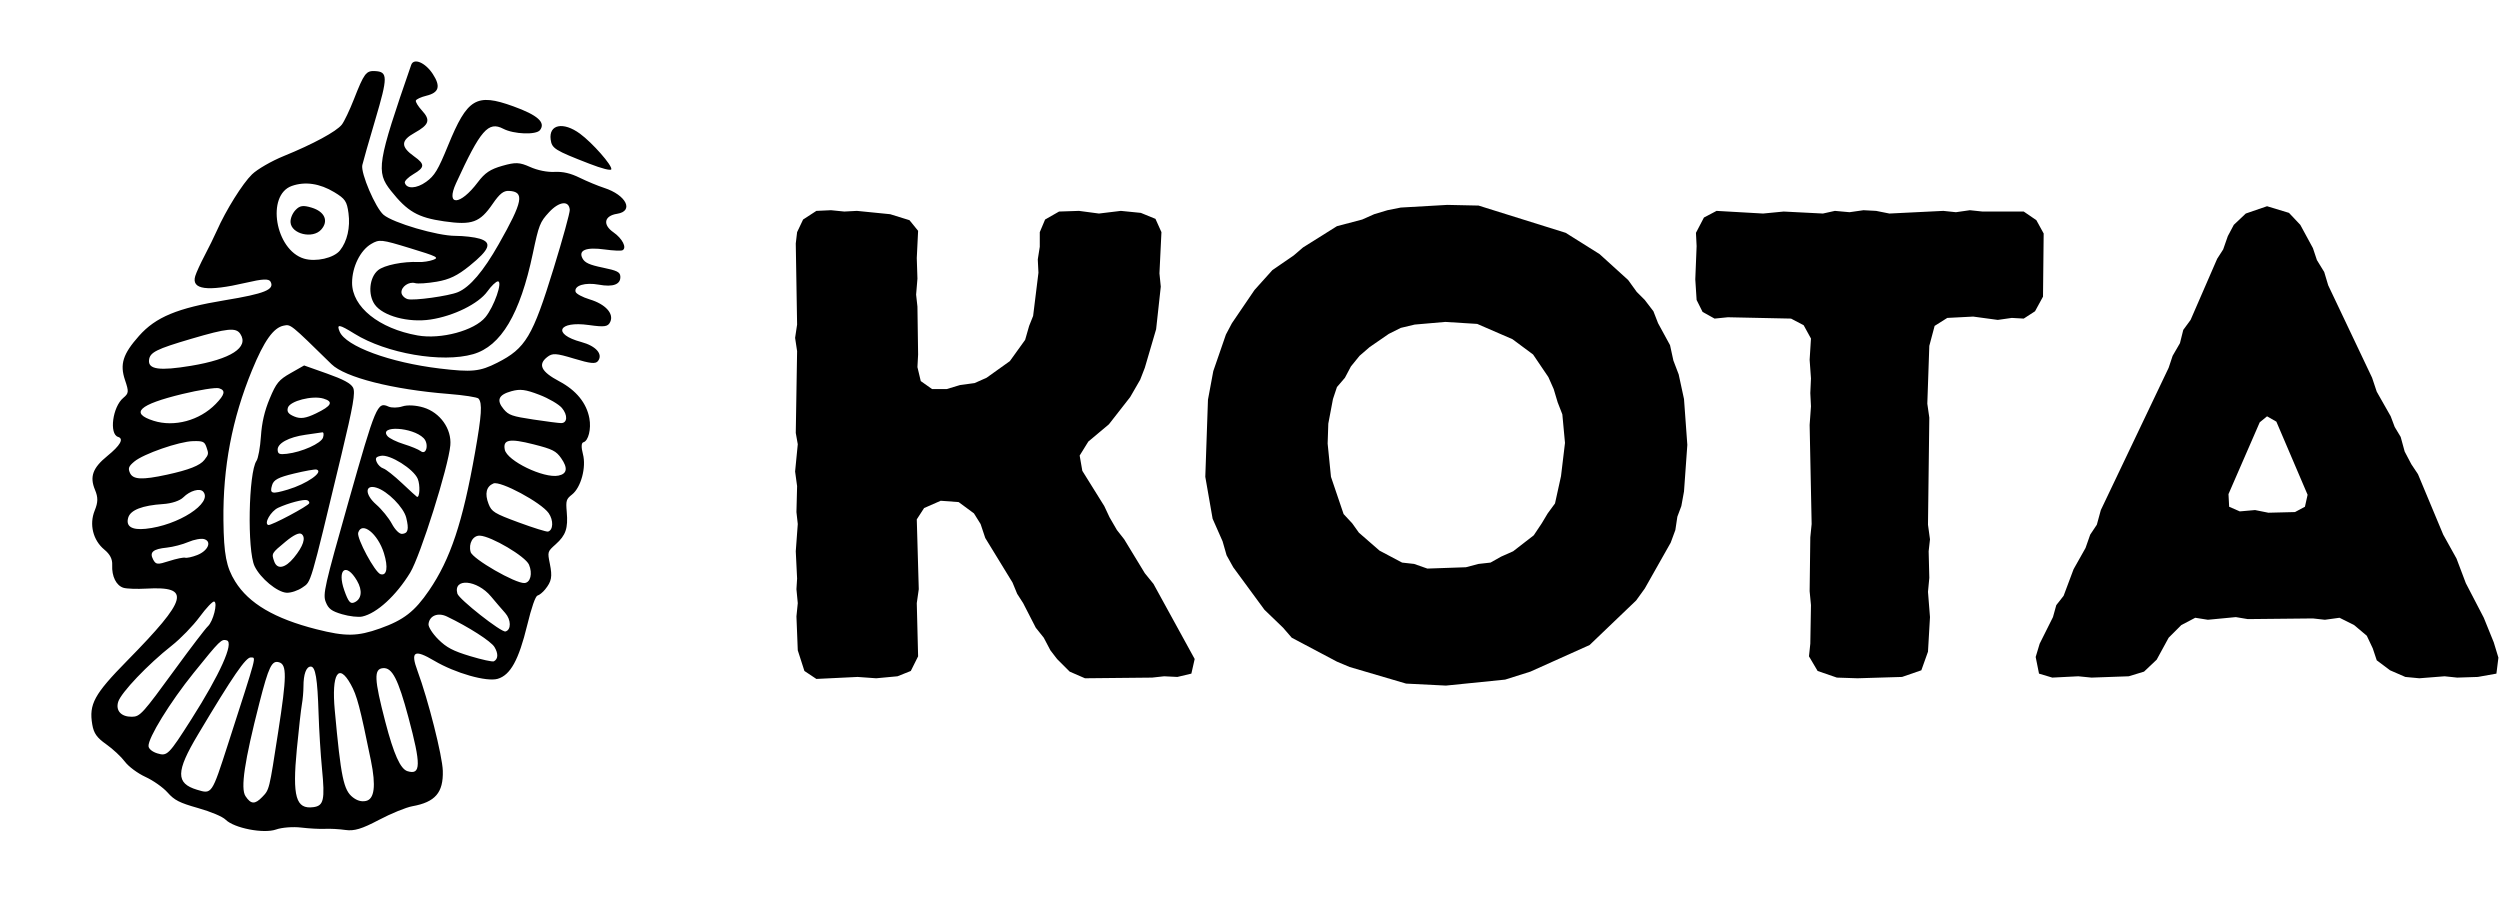 <svg xmlns="http://www.w3.org/2000/svg" xmlns:xlink="http://www.w3.org/1999/xlink" width="1026" zoomAndPan="magnify" viewBox="0 0 769.5 276" height="368" preserveAspectRatio="xMidYMid meet" version="1.0"><defs><g/><clipPath id="7bdb40b790"><path d="M 28 18 L 193 18 L 193 256 L 28 256 Z M 28 18 " clip-rule="nonzero"/></clipPath><clipPath id="a77a2d15a4"><path d="M 0.188 233.164 L 70.562 0.578 L 211.262 43.148 L 140.887 275.734 Z M 0.188 233.164 " clip-rule="nonzero"/></clipPath><clipPath id="3e7b8b4e8b"><path d="M 0.188 233.164 L 70.562 0.578 L 211.262 43.148 L 140.887 275.734 Z M 0.188 233.164 " clip-rule="nonzero"/></clipPath><clipPath id="dd0ef069b1"><path d="M 0.188 233.164 L 70.562 0.578 L 211.262 43.148 L 140.887 275.734 Z M 0.188 233.164 " clip-rule="nonzero"/></clipPath><clipPath id="950c909cd1"><path d="M 626 63 L 769 63 L 769 209 L 626 209 Z M 626 63 " clip-rule="nonzero"/></clipPath></defs><g clip-path="url(#7bdb40b790)"><g clip-path="url(#a77a2d15a4)"><g clip-path="url(#3e7b8b4e8b)"><g clip-path="url(#dd0ef069b1)"><path fill="#000000" d="M 167.789 181.422 C 167.074 182.312 166.023 183.164 165.453 183.316 C 164.805 183.488 163.617 186.895 162.25 192.52 C 159.664 203.145 157.102 207.793 153.188 208.941 C 149.785 209.945 140.109 207.188 133.684 203.387 C 127.496 199.727 126.277 200.469 128.52 206.531 C 131.789 215.363 136.172 232.676 136.297 237.262 C 136.48 243.973 133.969 246.891 126.918 248.16 C 124.984 248.508 120.344 250.406 116.605 252.379 C 111.367 255.145 109.016 255.848 106.34 255.465 C 104.434 255.191 101.586 255.035 100.016 255.117 C 98.445 255.199 95.137 255.02 92.664 254.723 C 90.191 254.422 86.734 254.691 84.984 255.316 C 81.172 256.68 72.055 254.906 69.445 252.301 C 68.48 251.34 64.941 249.848 60.941 248.715 C 55.234 247.102 53.672 246.301 51.586 243.941 C 50.207 242.379 47.141 240.219 44.773 239.137 C 42.379 238.039 39.562 235.949 38.43 234.43 C 37.309 232.926 34.727 230.52 32.691 229.086 C 29.812 227.055 28.863 225.715 28.402 223.016 C 27.328 216.742 28.992 213.695 39.133 203.375 C 57.883 184.293 58.922 180.391 45.047 181.176 C 42.176 181.34 39.012 181.227 38.016 180.926 C 35.777 180.246 34.363 177.398 34.535 173.91 C 34.625 172.09 33.875 170.621 32.117 169.172 C 28.625 166.293 27.418 161.398 29.148 157.148 C 30.191 154.582 30.215 153.109 29.242 150.777 C 27.551 146.727 28.535 144.016 33.02 140.363 C 37.031 137.098 38.199 135.043 36.355 134.484 C 33.543 133.633 34.652 125.227 37.945 122.473 C 39.648 121.043 39.695 120.598 38.48 116.992 C 36.832 112.094 37.824 108.973 42.801 103.375 C 47.945 97.586 54.609 94.824 69.258 92.406 C 81.484 90.391 84.578 89.133 83.285 86.715 C 82.762 85.734 80.879 85.82 75.57 87.059 C 63.766 89.812 58.828 89.148 60.094 84.973 C 60.414 83.91 61.711 81.078 62.973 78.68 C 64.238 76.285 65.93 72.836 66.738 71.02 C 69.547 64.68 74.648 56.512 77.57 53.672 C 79.188 52.098 83.578 49.562 87.324 48.039 C 96.367 44.359 103.57 40.461 105.211 38.359 C 105.945 37.418 107.617 33.914 108.926 30.574 C 112.066 22.562 112.672 21.746 115.406 21.879 C 119.402 22.07 119.414 23.676 115.512 36.84 C 113.523 43.559 111.723 49.852 111.516 50.824 C 110.988 53.289 115.57 63.996 118.055 66.113 C 120.973 68.598 134.617 72.602 140.156 72.598 C 142.688 72.598 146.051 72.984 147.629 73.465 C 151.562 74.652 150.773 76.773 144.508 81.844 C 140.809 84.836 138.301 86.047 134.414 86.707 C 131.57 87.191 128.594 87.391 127.801 87.148 C 125.883 86.57 123.438 88.262 123.57 90.078 C 123.629 90.875 124.48 91.77 125.469 92.07 C 127.277 92.617 138.129 91.113 140.953 89.922 C 144.641 88.367 148.773 83.508 153.5 75.172 C 160.988 61.969 161.555 58.992 156.641 58.758 C 154.988 58.676 153.773 59.645 151.656 62.727 C 147.688 68.504 145.32 69.359 136.707 68.129 C 128.621 66.973 125.422 65.133 120.324 58.715 C 115.68 52.871 116.113 50.176 126.566 19.98 C 127.344 17.738 130.91 19.242 133.215 22.777 C 135.695 26.586 135.133 28.508 131.266 29.457 C 129.594 29.863 128.125 30.543 127.996 30.961 C 127.871 31.379 128.719 32.758 129.883 34.023 C 132.582 36.961 132.105 38.391 127.59 40.898 C 123.328 43.266 123.301 45.172 127.488 48.152 C 130.84 50.535 130.793 51.527 127.246 53.605 C 125.656 54.539 124.465 55.727 124.602 56.25 C 125.129 58.23 128.219 58.098 131.176 55.961 C 133.773 54.086 134.82 52.348 137.918 44.773 C 143.859 30.25 146.59 28.609 157.98 32.719 C 165.496 35.43 168.035 37.695 166.203 40.055 C 165.02 41.578 158.16 41.324 154.91 39.637 C 150.293 37.238 147.914 39.977 140.379 56.383 C 137.09 63.539 141.617 63.344 147.074 56.094 C 149.25 53.203 150.902 52.098 154.609 51.043 C 158.691 49.883 159.891 49.93 163.148 51.387 C 165.48 52.43 168.375 53.016 170.676 52.91 C 173.328 52.789 175.602 53.32 178.48 54.734 C 180.715 55.828 184.078 57.223 185.957 57.832 C 192.758 60.027 195.227 64.988 189.93 65.809 C 185.961 66.422 185.43 69.156 188.82 71.508 C 191.562 73.414 193.02 76.277 191.621 77.023 C 191.195 77.254 188.738 77.148 186.164 76.793 C 180.406 76 177.934 76.992 179.301 79.547 C 180.016 80.883 181.445 81.531 185.523 82.371 C 189.918 83.277 190.84 83.734 190.938 85.043 C 191.117 87.523 188.766 88.441 184.332 87.625 C 180.086 86.848 176.656 87.891 177.164 89.812 C 177.328 90.426 179.285 91.48 181.516 92.156 C 186.363 93.621 189.016 96.531 187.832 99.078 C 187.133 100.574 186.117 100.727 181.254 100.047 C 171.746 98.719 169.902 102.852 178.922 105.273 C 183.457 106.492 185.684 109.035 184.055 111.133 C 183.32 112.074 181.758 111.918 176.703 110.387 C 171.105 108.691 170.047 108.633 168.43 109.902 C 165.484 112.215 166.57 114.406 172.113 117.352 C 177.359 120.133 180.535 124.031 181.41 128.754 C 182.016 132.02 181.102 135.719 179.586 136.121 C 178.918 136.301 178.859 137.633 179.422 139.754 C 180.504 143.824 178.828 150.051 176.066 152.219 C 174.281 153.621 174.141 154.086 174.445 157.582 C 174.883 162.609 174.152 164.754 171.055 167.52 C 168.5 169.805 168.5 169.812 169.242 173.52 C 170.051 177.543 169.793 178.93 167.789 181.422 Z M 168.875 157.938 C 166.586 154.668 154.004 147.91 151.875 148.809 C 149.672 149.734 149.148 151.965 150.387 155.125 C 151.32 157.523 152.184 158.051 159.641 160.801 C 164.164 162.473 168.227 163.738 168.676 163.621 C 170.305 163.188 170.414 160.137 168.875 157.938 Z M 172.734 141.043 C 171.172 138.805 170.062 138.246 164.227 136.766 C 156.824 134.887 154.742 135.27 155.371 138.398 C 156.059 141.844 167.34 147.305 171.879 146.395 C 174.562 145.859 174.848 144.066 172.734 141.043 Z M 162.824 173.805 C 161.746 171.266 151.223 165.047 147.711 164.875 C 145.57 164.77 144.137 167.305 144.863 169.91 C 145.457 172.047 158.684 179.66 161.449 179.457 C 163.289 179.32 163.973 176.512 162.824 173.805 Z M 155.508 188.691 C 154.445 187.5 152.48 185.211 151.137 183.598 C 146.832 178.426 139.422 177.797 140.777 182.711 C 141.25 184.434 154.305 194.711 155.586 194.367 C 157.387 193.891 157.344 190.75 155.508 188.691 Z M 152.195 199.148 C 151.129 197.375 144.254 192.965 137.551 189.758 C 134.77 188.426 132.164 189.508 131.895 192.102 C 131.809 192.961 133.168 195.078 134.914 196.809 C 137.445 199.316 139.438 200.363 144.688 201.949 C 148.312 203.047 151.617 203.766 152.027 203.547 C 153.348 202.84 153.414 201.172 152.195 199.148 Z M 172.961 125.574 C 172.016 124.445 168.879 122.613 165.988 121.508 C 161.711 119.871 160.121 119.668 157.414 120.414 C 153.426 121.512 152.715 123.176 155.043 125.957 C 156.566 127.777 157.637 128.152 164.16 129.129 C 168.223 129.742 172.078 130.238 172.727 130.23 C 174.668 130.215 174.793 127.766 172.961 125.574 Z M 125.711 220.801 C 122.562 209.035 120.719 205.449 117.93 205.652 C 115.023 205.863 115.148 208.945 118.602 222.188 C 121.211 232.18 123.246 236.715 125.426 237.371 C 129.574 238.629 129.629 235.434 125.711 220.801 Z M 175.375 64.594 C 175.16 61.613 172.102 61.965 168.992 65.328 C 166.199 68.352 165.859 69.215 163.992 78.078 C 160.078 96.668 154.223 106.539 145.641 109.012 C 136.078 111.77 118.918 108.812 109.098 102.715 C 104.371 99.781 103.527 99.664 104.543 102.078 C 106.449 106.594 120 111.59 135.348 113.43 C 145.266 114.617 147.688 114.375 153.059 111.652 C 161.797 107.223 163.941 103.633 170.426 82.551 C 173.211 73.508 175.438 65.426 175.375 64.594 Z M 146.223 139.242 C 148.266 127.676 148.496 124.055 147.281 122.676 C 146.914 122.266 142.758 121.621 138.043 121.25 C 120.863 119.895 106.188 116.164 102.039 112.102 C 89.297 99.617 89.516 99.793 87.324 100.23 C 84.16 100.863 81.305 104.879 77.578 113.945 C 71.426 128.914 68.586 143.836 68.773 160.23 C 68.895 170.676 69.648 174.57 72.402 179 C 76.605 185.758 84.539 190.418 97.398 193.684 C 106.383 195.969 109.992 195.922 116.98 193.434 C 124.262 190.844 127.637 188.227 132.074 181.727 C 138.648 172.102 142.422 160.777 146.223 139.242 Z M 126.258 176.254 C 121.941 183.332 116 188.777 111.508 189.77 C 110.312 190.035 107.52 189.715 105.305 189.066 C 102.043 188.105 101.086 187.387 100.266 185.289 C 99.328 182.895 99.863 180.543 107.277 154.375 C 115.688 124.703 116.152 123.594 119.582 125.145 C 120.535 125.574 122.465 125.547 123.875 125.082 C 125.391 124.586 128.035 124.727 130.348 125.426 C 135.473 126.977 139.047 132.004 138.613 137.047 C 138.051 143.629 129.383 171.125 126.258 176.254 Z M 125.043 159.367 C 124.262 156.164 119.277 151.137 115.863 150.105 C 112.27 149.016 112.238 152.184 115.812 155.305 C 117.5 156.777 119.66 159.434 120.609 161.207 C 121.609 163.078 122.934 164.395 123.754 164.332 C 125.598 164.199 125.922 162.957 125.043 159.367 Z M 128.59 147.41 C 127.352 144.375 119.98 139.75 117.246 140.301 C 115.695 140.609 115.43 141 115.949 142.227 C 116.305 143.07 117.223 143.953 117.992 144.188 C 118.762 144.422 121.359 146.473 123.766 148.746 C 126.172 151.016 128.234 152.906 128.355 152.941 C 129.203 153.211 129.371 149.324 128.59 147.41 Z M 130.375 134.84 C 126.988 131.453 116.504 130.871 119.254 134.223 C 119.816 134.91 122.082 136.027 124.285 136.699 C 126.488 137.375 128.832 138.348 129.492 138.859 C 131.285 140.254 132.102 136.562 130.375 134.84 Z M 118.168 170.246 C 116.285 164.23 111.355 160.324 110.25 163.973 C 109.738 165.668 115.426 176.223 117.125 176.734 C 119.094 177.332 119.531 174.609 118.168 170.246 Z M 109.871 178.715 C 106.523 172.996 103.672 175.215 105.98 181.738 C 107.211 185.207 107.816 185.949 109.012 185.445 C 111.324 184.473 111.668 181.785 109.871 178.715 Z M 93.074 180.84 C 91.711 181.785 89.531 182.508 88.23 182.445 C 85.359 182.309 80.152 178 78.363 174.277 C 76.055 169.473 76.488 145.43 78.949 141.844 C 79.477 141.07 80.09 137.684 80.312 134.312 C 80.594 130.07 81.422 126.496 83.012 122.695 C 85.023 117.883 85.82 116.91 89.457 114.848 L 93.609 112.488 L 100.652 114.984 C 105.664 116.762 107.973 118 108.66 119.289 C 109.441 120.742 108.738 124.801 105.07 140.074 C 95.27 180.852 95.836 178.918 93.074 180.84 Z M 92.836 164.383 C 92.125 163.832 90.402 164.645 87.918 166.703 C 83.543 170.324 83.535 170.34 84.402 172.801 C 85.309 175.391 87.777 174.922 90.465 171.645 C 93.355 168.121 94.227 165.461 92.836 164.383 Z M 94.5 153.953 C 93.387 153.617 88.848 154.812 85.621 156.289 C 83.359 157.328 81.16 161.168 82.582 161.598 C 83.426 161.852 94.93 155.734 95.184 154.895 C 95.297 154.523 94.988 154.102 94.5 153.953 Z M 97.434 144.527 C 96.988 144.391 93.867 144.945 90.5 145.758 C 85.652 146.926 84.246 147.668 83.742 149.336 C 82.938 151.988 83.617 152.18 88.59 150.695 C 94.441 148.949 99.77 145.234 97.434 144.527 Z M 99.211 133.074 C 98.801 133.145 96.484 133.48 94.062 133.816 C 88.852 134.543 85.312 136.477 85.461 138.52 C 85.551 139.75 86.012 139.938 88.273 139.684 C 92.918 139.152 98.887 136.469 99.434 134.664 C 99.719 133.719 99.617 133.004 99.211 133.074 Z M 99.543 122.68 C 96.109 121.664 89.238 123.426 88.617 125.484 C 88.238 126.734 88.754 127.441 90.609 128.207 C 92.5 128.992 94.117 128.762 97.219 127.27 C 102.102 124.926 102.754 123.633 99.543 122.68 Z M 114.172 234.113 C 110.773 217.461 109.879 214.086 107.965 210.641 C 104.188 203.844 102.012 207.375 103.043 218.625 C 104.938 239.316 105.75 243.215 108.613 245.426 C 109.949 246.457 111.23 246.816 112.605 246.539 C 115.254 246.008 115.766 241.938 114.172 234.113 Z M 153.25 86.605 C 152.676 86.621 151.223 88.008 150.023 89.691 C 147.312 93.484 139.602 97.293 132.473 98.355 C 125.648 99.375 117.816 97.254 115.336 93.711 C 113.188 90.641 113.688 85.41 116.348 83.188 C 118.227 81.613 124.133 80.422 128.898 80.652 C 130.168 80.715 132.156 80.414 133.32 79.984 C 135.246 79.273 134.621 78.957 126.164 76.375 C 117.355 73.68 116.766 73.617 114.25 75.09 C 110.891 77.059 108.383 82.148 108.371 87.027 C 108.348 94.465 116.633 101.129 128.527 103.25 C 135.727 104.535 146.023 101.758 149.422 97.617 C 152.109 94.344 154.812 86.559 153.25 86.605 Z M 99.117 236.688 C 98.688 232.301 98.211 224.664 98.059 219.719 C 97.723 208.812 97.105 205.129 95.621 205.172 C 94.246 205.215 93.406 207.523 93.406 211.277 C 93.406 212.824 93.191 215.293 92.926 216.758 C 92.66 218.223 91.957 224.465 91.363 230.621 C 89.953 245.234 91.082 249.168 96.469 248.441 C 99.641 248.02 100.047 246.215 99.117 236.688 Z M 85.648 225.141 C 88.27 208.195 88.312 204.582 85.906 203.855 C 83.668 203.176 82.707 205.16 79.828 216.418 C 75.234 234.387 74 242.68 75.559 245.051 C 77.223 247.578 78.469 247.648 80.699 245.332 C 82.922 243.016 82.82 243.43 85.648 225.141 Z M 77.23 202.359 C 75.711 202.203 71.672 208.09 60.895 226.164 C 54.121 237.523 54.062 241.094 60.629 243.082 C 65.242 244.477 65.168 244.59 70.164 229.09 C 79.367 200.535 78.84 202.527 77.23 202.359 Z M 69.812 197.109 C 68.172 196.613 67.734 197.043 59.59 207.141 C 52.348 216.121 45.535 227.188 45.715 229.672 C 45.773 230.508 46.91 231.43 48.441 231.895 C 51.473 232.812 51.891 232.391 58.859 221.453 C 67.684 207.598 72.094 197.797 69.812 197.109 Z M 107.266 65.613 C 106.773 61.961 106.258 61.195 102.891 59.156 C 98.434 56.461 93.898 55.793 89.812 57.238 C 81.879 60.047 84.715 76.934 93.566 79.602 C 97.195 80.695 102.758 79.434 104.637 77.09 C 106.871 74.305 107.855 70.008 107.266 65.613 Z M 98.855 70.68 C 96.227 73.613 89.637 72.027 89.426 68.41 C 89.359 67.242 90 65.672 90.957 64.656 C 92.266 63.266 93.281 63.113 95.91 63.906 C 99.973 65.137 101.23 68.031 98.855 70.68 Z M 65.922 185.148 C 65.473 185.016 63.453 187.148 61.438 189.887 C 59.418 192.625 55.555 196.605 52.855 198.727 C 45.578 204.445 37.227 213.215 36.375 216.035 C 35.547 218.762 37.309 220.664 40.613 220.617 C 43.113 220.586 43.84 219.781 53.953 205.91 C 58.723 199.363 63.238 193.453 63.984 192.773 C 65.605 191.293 67.078 185.5 65.922 185.148 Z M 62.852 165.941 C 61.945 165.664 59.75 166.062 57.98 166.824 C 56.211 167.582 53.23 168.363 51.355 168.555 C 47.07 168.992 45.938 169.977 47.133 172.215 C 47.992 173.812 48.441 173.855 52.078 172.68 C 54.277 171.973 56.488 171.516 56.988 171.664 C 57.488 171.816 59.16 171.449 60.699 170.848 C 64.027 169.547 65.285 166.676 62.852 165.941 Z M 62.535 151.324 C 61.512 150.168 58.473 151.035 56.445 153.062 C 55.383 154.129 52.867 154.973 50.23 155.145 C 43.812 155.566 40.184 156.969 39.477 159.297 C 38.66 162 40.508 163.203 44.809 162.77 C 54.828 161.762 65.605 154.805 62.535 151.324 Z M 63.539 137.609 C 62.949 135.922 62.461 135.707 59.414 135.781 C 55.137 135.891 44.164 139.703 41.348 142.059 C 39.617 143.508 39.379 144.098 39.961 145.484 C 40.871 147.645 43.652 147.793 51.441 146.098 C 58.137 144.637 61.57 143.285 62.902 141.578 C 64.234 139.863 64.266 139.672 63.539 137.609 Z M 73.969 102.777 C 72.625 100.746 70.035 101.004 58.938 104.266 C 48.086 107.457 46.125 108.441 45.871 110.836 C 45.566 113.715 49.109 114.199 58.773 112.598 C 71.09 110.555 76.711 106.922 73.969 102.777 Z M 67.402 119.504 C 66.434 119.211 61.352 120.012 56.109 121.281 C 42.734 124.527 39.898 127.172 47.273 129.516 C 53.641 131.539 61.426 129.438 66.387 124.352 C 69.242 121.43 69.512 120.141 67.402 119.504 Z M 181.414 50.395 C 170.777 46.27 169.863 45.703 169.496 42.961 C 168.867 38.281 173.375 37.375 178.52 41.152 C 182.355 43.965 188.508 50.961 188.16 52.113 C 188.016 52.59 185.25 51.887 181.414 50.395 Z M 181.414 50.395 " fill-opacity="1" fill-rule="nonzero"/></g></g></g></g><g fill="#000000" fill-opacity="1"><g transform="translate(230, 208.363)"><g><path d="M 21.281 0.613 L 33.969 0 L 39.699 0.41 L 46.25 -0.203 L 50.344 -1.84 L 52.594 -6.344 L 52.184 -22.715 L 52.797 -27.012 L 52.184 -48.5 L 54.434 -51.98 L 59.551 -54.23 L 65.078 -53.82 L 69.781 -50.344 L 71.828 -47.066 L 73.262 -42.77 L 81.652 -29.059 L 83.086 -25.582 L 84.926 -22.715 L 88.816 -15.145 L 91.27 -12.074 L 93.316 -8.188 L 95.363 -5.523 L 99.25 -1.637 L 103.957 0.41 L 124.629 0.203 L 128.312 -0.203 L 132.402 0 L 136.703 -1.023 L 137.723 -5.523 L 125.035 -28.648 L 122.375 -31.926 L 116.031 -42.359 L 113.781 -45.227 L 111.531 -49.113 L 109.895 -52.594 L 103.141 -63.438 L 102.32 -68.145 L 104.98 -72.445 L 111.324 -77.766 L 117.875 -86.156 L 120.945 -91.477 L 122.375 -95.16 L 125.855 -107.027 L 127.289 -120.125 L 126.879 -124.219 L 127.492 -136.906 L 125.652 -141 L 121.148 -142.84 L 115.008 -143.453 L 108.258 -142.637 L 102.117 -143.453 L 95.977 -143.25 L 91.68 -140.793 L 90.043 -136.906 L 90.043 -132.402 L 89.43 -128.516 L 89.633 -124.422 L 87.996 -111.121 L 86.77 -108.051 L 85.539 -103.754 L 80.832 -97.207 L 73.672 -92.09 L 69.988 -90.453 L 65.484 -89.84 L 61.395 -88.609 L 56.891 -88.609 L 53.41 -91.066 L 52.387 -95.363 L 52.594 -99.25 L 52.387 -113.984 L 51.98 -117.668 L 52.387 -122.582 L 52.184 -128.926 L 52.594 -137.316 L 49.934 -140.59 L 44 -142.43 L 33.766 -143.453 L 29.879 -143.25 L 25.785 -143.66 L 21.281 -143.453 L 17.191 -140.793 L 15.348 -136.906 L 14.938 -133.426 L 15.348 -108.461 L 14.734 -104.367 L 15.348 -100.273 L 14.938 -75.105 L 15.555 -71.625 L 14.734 -63.234 L 15.348 -58.73 L 15.145 -50.75 L 15.555 -47.066 L 14.938 -38.676 L 15.348 -30.285 L 15.145 -27.012 L 15.555 -22.715 L 15.145 -18.621 L 15.555 -8.188 L 17.598 -1.84 Z M 21.281 0.613 "/></g></g></g><g fill="#000000" fill-opacity="1"><g transform="translate(363.012, 208.363)"><g><path d="M 82.062 2.66 L 100.273 0.82 L 108.051 -1.637 L 126.266 -9.824 L 140.59 -23.535 L 143.25 -27.219 L 151.23 -41.336 L 152.664 -45.227 L 153.277 -49.32 L 154.504 -52.594 L 155.324 -57.094 L 156.348 -71.422 L 155.324 -85.539 L 153.688 -93.113 L 152.051 -97.41 L 151.027 -102.117 L 147.344 -108.871 L 145.91 -112.555 L 143.25 -116.031 L 140.793 -118.488 L 138.133 -122.172 L 129.336 -130.152 L 118.898 -136.703 L 92.09 -145.09 L 82.473 -145.297 L 68.145 -144.477 L 64.055 -143.66 L 59.961 -142.43 L 56.277 -140.793 L 48.5 -138.746 L 38.062 -132.199 L 35.199 -129.742 L 28.648 -125.242 L 23.125 -119.102 L 16.168 -108.871 L 14.324 -105.391 L 10.438 -94.137 L 8.801 -85.336 L 7.98 -61.598 L 10.23 -48.703 L 13.301 -41.746 L 14.531 -37.449 L 16.574 -33.766 L 26.195 -20.668 L 31.926 -15.145 L 34.586 -12.074 L 48.5 -4.707 L 52.387 -3.07 L 69.781 2.047 Z M 76.332 -33.355 L 72.238 -34.789 L 68.555 -35.199 L 61.598 -38.883 L 55.254 -44.406 L 53.207 -47.273 L 50.547 -50.137 L 46.66 -61.598 L 45.637 -71.828 L 45.84 -77.969 L 47.273 -85.539 L 48.5 -89.223 L 50.957 -92.09 L 52.797 -95.566 L 55.457 -98.844 L 58.527 -101.504 L 64.461 -105.594 L 68.145 -107.438 L 72.445 -108.461 L 81.855 -109.277 L 91.68 -108.664 L 102.527 -103.957 L 108.871 -99.25 L 113.578 -92.293 L 115.215 -88.609 L 116.441 -84.516 L 117.875 -80.832 L 118.691 -72.035 L 117.465 -61.801 L 115.621 -53.41 L 113.371 -50.344 L 111.531 -47.273 L 109.074 -43.59 L 102.73 -38.676 L 99.047 -37.039 L 95.773 -35.199 L 92.09 -34.789 L 88.199 -33.766 Z M 76.332 -33.355 "/></g></g></g><g fill="#000000" fill-opacity="1"><g transform="translate(518.33, 208.363)"><g><path d="M 53.41 0.41 L 67.121 0 L 73.059 -2.047 L 75.105 -7.777 L 75.719 -18.418 L 75.105 -26.195 L 75.512 -30.492 L 75.309 -38.676 L 75.719 -42.359 L 75.105 -46.863 L 75.512 -79.812 L 74.898 -84.109 L 75.512 -101.91 L 77.148 -108.051 L 81.039 -110.508 L 89.02 -110.918 L 96.59 -109.895 L 100.891 -110.508 L 104.574 -110.301 L 108.051 -112.555 L 110.508 -117.055 L 110.711 -136.496 L 108.461 -140.59 L 104.574 -143.25 L 91.883 -143.25 L 87.996 -143.66 L 83.699 -143.047 L 79.812 -143.453 L 63.234 -142.637 L 59.141 -143.453 L 55.254 -143.66 L 50.957 -143.047 L 46.453 -143.453 L 42.77 -142.637 L 30.695 -143.25 L 24.352 -142.637 L 10.027 -143.453 L 6.141 -141.406 L 3.684 -136.703 L 3.887 -132.609 L 3.48 -122.375 L 3.887 -116.031 L 5.73 -112.348 L 9.414 -110.301 L 13.508 -110.711 L 32.949 -110.301 L 36.836 -108.258 L 39.086 -104.164 L 38.676 -97.613 L 39.086 -91.883 L 38.883 -87.383 L 39.086 -83.289 L 38.676 -77.559 L 39.293 -47.066 L 38.883 -42.977 L 38.676 -26.398 L 39.086 -22.102 L 38.883 -10.23 L 38.473 -6.344 L 41.133 -1.84 L 47.066 0.203 Z M 53.41 0.41 "/></g></g></g><g clip-path="url(#950c909cd1)"><g fill="#000000" fill-opacity="1"><g transform="translate(623.921, 208.363)"><g><path d="M 120.738 0.41 L 128.516 -0.203 L 132.402 0.203 L 138.746 0 L 144.477 -1.023 L 145.09 -5.934 L 143.66 -10.641 L 140.59 -18.215 L 135.062 -28.855 L 132.199 -36.426 L 128.105 -43.793 L 120.328 -62.414 L 118.285 -65.484 L 116.238 -69.375 L 115.008 -73.875 L 113.168 -76.945 L 111.941 -80.219 L 107.641 -87.793 L 106.211 -92.09 L 92.703 -120.535 L 91.477 -124.629 L 89.223 -128.312 L 87.996 -131.996 L 84.109 -139.156 L 80.629 -142.84 L 73.875 -144.887 L 67.328 -142.637 L 63.645 -139.156 L 61.801 -135.68 L 60.371 -131.586 L 58.527 -128.719 L 50.344 -109.895 L 48.09 -106.824 L 47.066 -102.73 L 44.816 -98.844 L 43.59 -95.16 L 22.715 -51.367 L 21.488 -46.863 L 19.441 -43.793 L 18.008 -39.699 L 14.324 -33.152 L 11.254 -24.965 L 9.004 -22.102 L 7.98 -18.418 L 3.887 -10.23 L 2.66 -6.141 L 3.684 -1.023 L 7.777 0.203 L 15.758 -0.203 L 19.852 0.203 L 31.309 -0.203 L 36.016 -1.637 L 39.906 -5.32 L 43.59 -12.074 L 47.477 -15.961 L 51.773 -18.215 L 55.664 -17.598 L 64.258 -18.418 L 67.941 -17.805 L 87.996 -18.008 L 91.68 -17.598 L 96.184 -18.215 L 100.684 -15.961 L 104.574 -12.688 L 106.414 -8.801 L 107.641 -5.117 L 111.734 -2.047 L 116.441 0 Z M 74.285 -50.547 L 70.191 -51.367 L 65.484 -50.957 L 62.211 -52.387 L 62.008 -56.277 L 71.625 -78.379 L 73.875 -80.219 L 76.742 -78.582 L 86.359 -56.07 L 85.539 -52.387 L 82.473 -50.75 Z M 74.285 -50.547 "/></g></g></g></g></svg>
